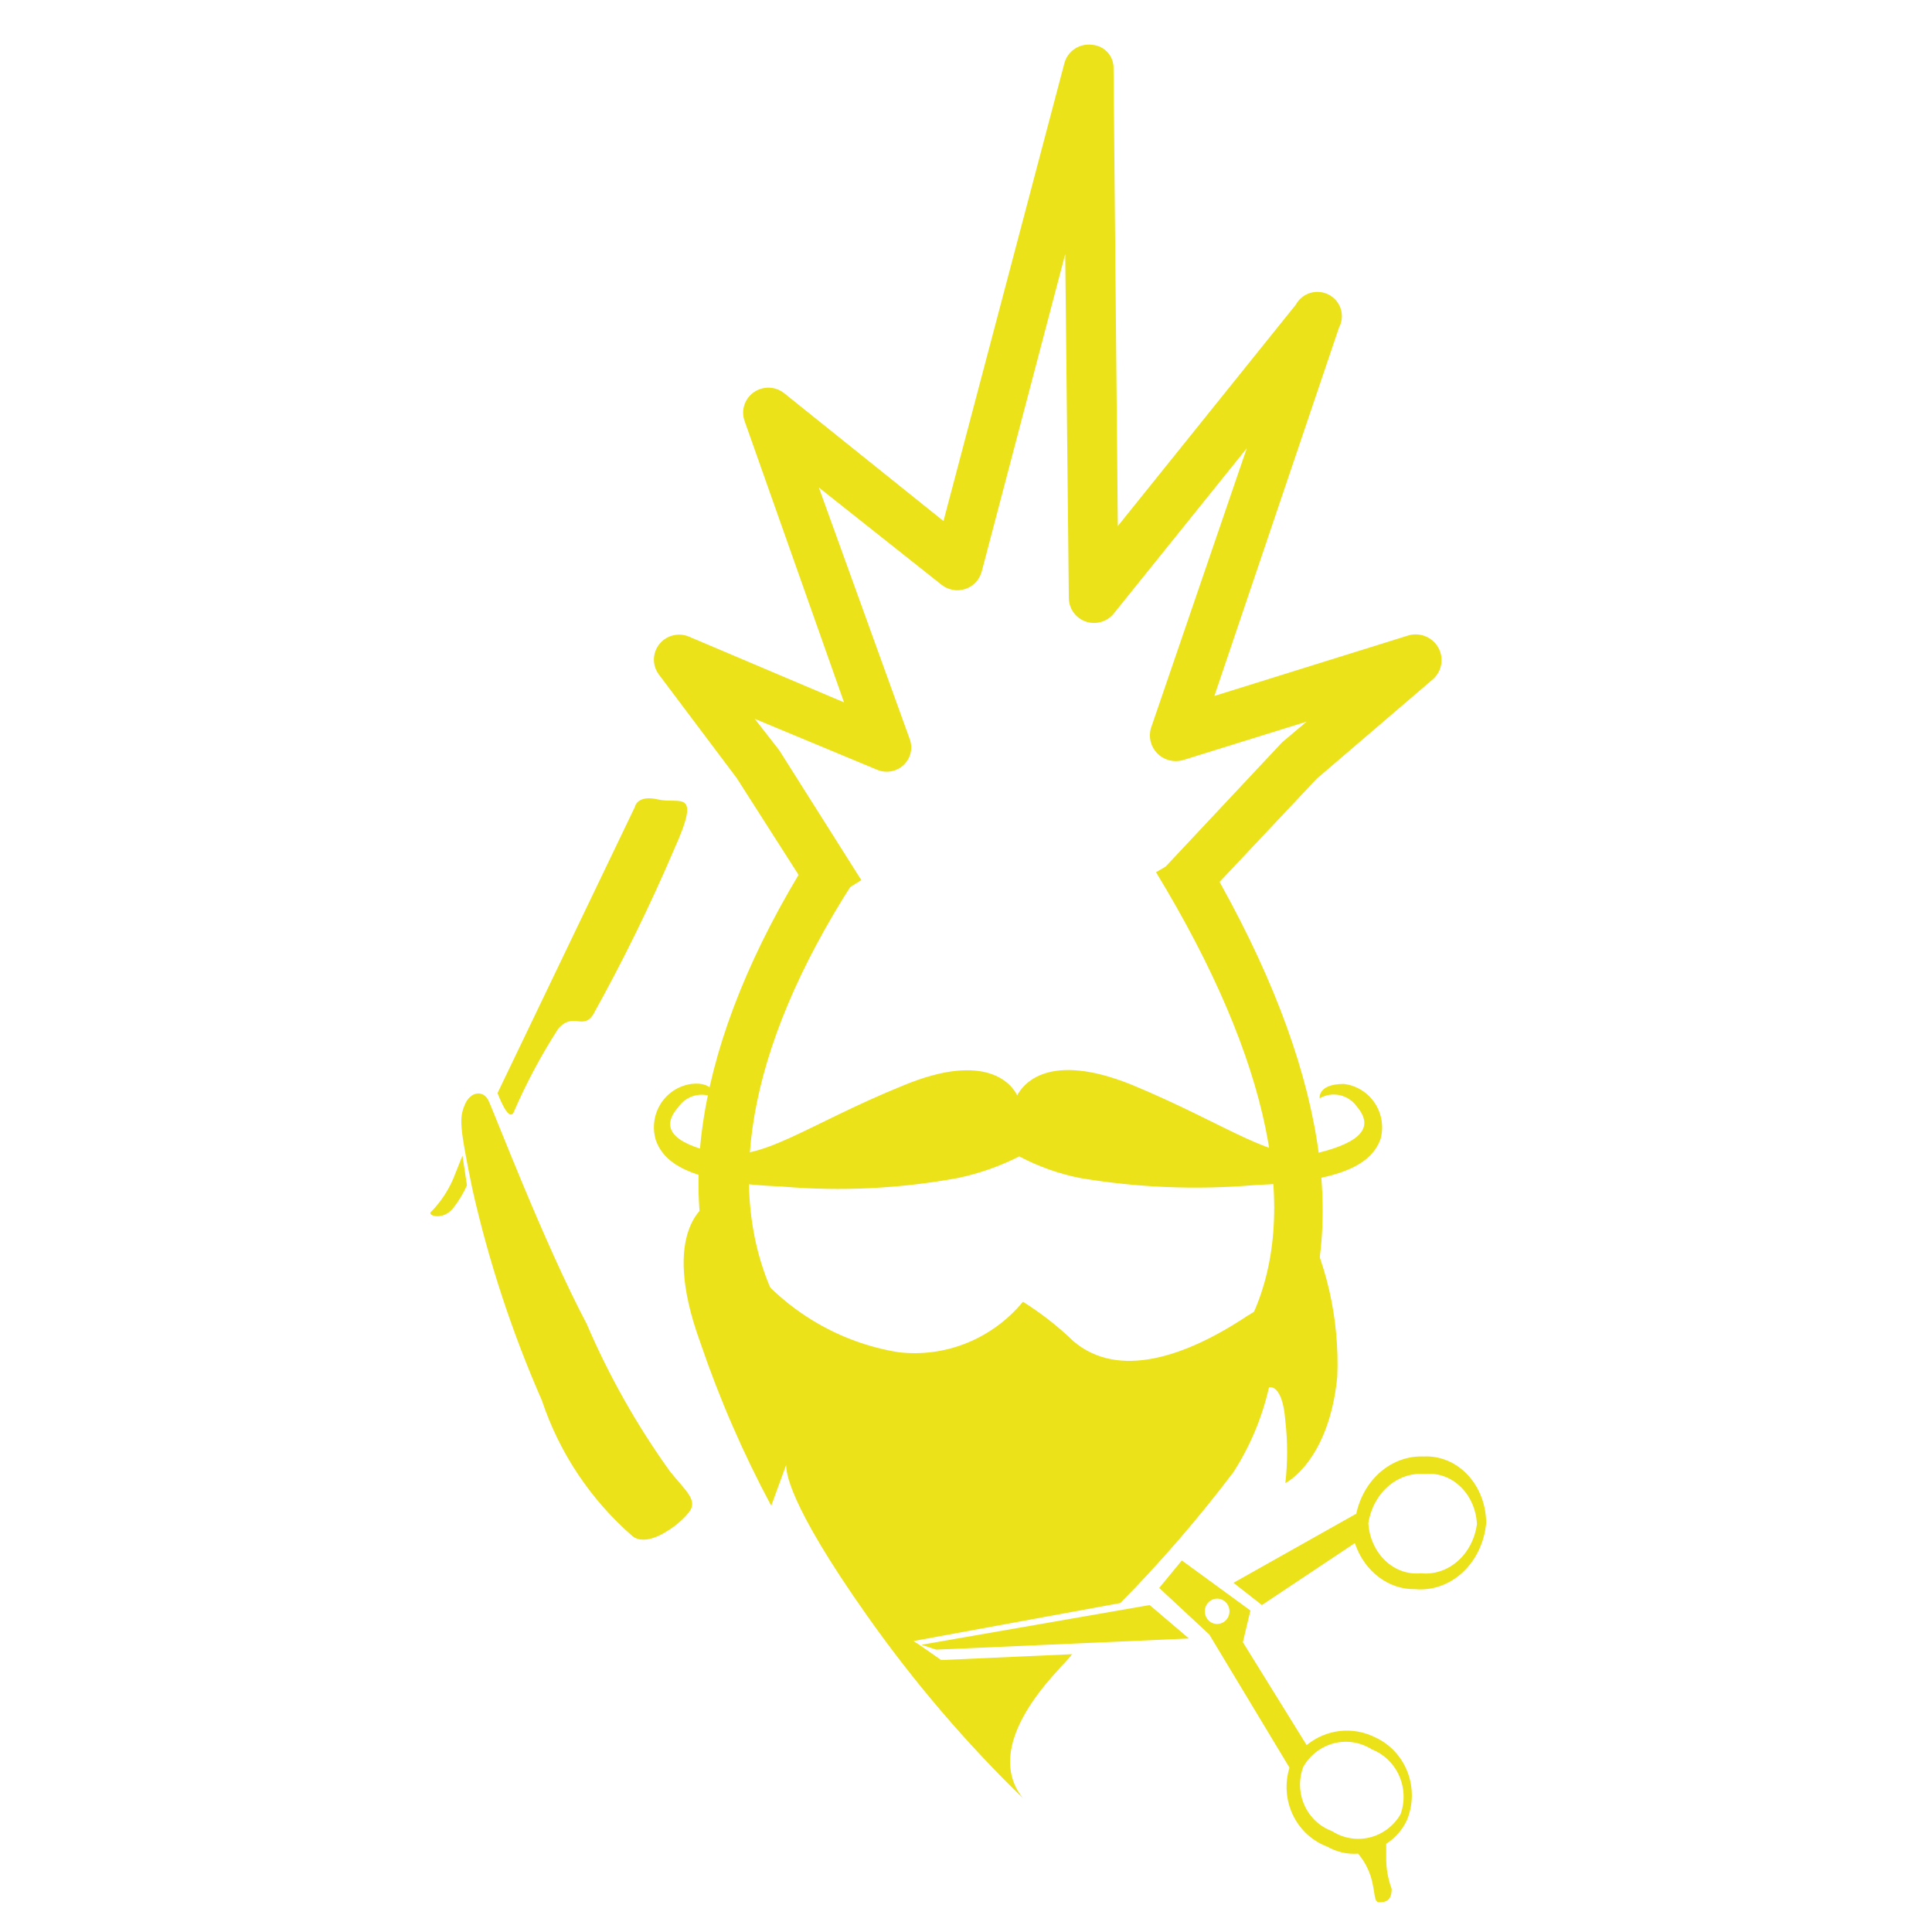 <svg width="120" height="120" viewBox="0 0 120 120" fill="none" xmlns="http://www.w3.org/2000/svg">
<path d="M28.725 71.776L29.003 73.624C28.778 74.122 28.497 74.59 28.167 75.015C27.518 75.872 26.446 75.479 26.791 75.251C27.347 74.684 27.802 74.008 28.132 73.262L28.725 71.776Z" fill="#EBE21A"/>
<path d="M30.904 67.89L39.433 50.123C39.433 50.123 39.555 49.342 40.882 49.657C42.21 49.971 43.605 48.908 41.875 52.746C40.366 56.275 38.679 59.716 36.822 63.053C36.188 63.967 35.575 62.858 34.676 63.891C33.61 65.543 32.679 67.29 31.893 69.111C31.556 69.699 30.904 67.89 30.904 67.89Z" fill="#EBE21A"/>
<path d="M41.408 95.115C41.408 95.115 40.063 96.049 39.277 95.406C36.686 93.15 34.746 90.245 33.66 86.99C31.809 82.77 30.365 78.384 29.348 73.891C28.519 69.862 28.531 69.448 28.869 68.617C29.208 67.786 30.003 67.702 30.323 68.324C30.642 68.946 33.742 77.125 36.438 82.225C37.825 85.464 39.564 88.543 41.623 91.405C42.583 92.595 43.377 93.187 42.792 93.928C42.207 94.668 41.408 95.115 41.408 95.115Z" fill="#EBE21A"/>
<path d="M74.497 52.615L71.802 54.174C78.989 65.991 80.786 75.471 77.686 81.92C76.417 84.534 74.344 86.709 71.749 88.149C69.153 89.59 66.161 90.226 63.177 89.972C60.047 89.924 56.992 89.041 54.352 87.421C51.711 85.801 49.588 83.507 48.218 80.795C44.984 74.259 46.242 65.298 52.98 54.823L50.285 53.221C43.097 64.692 41.66 74.865 45.343 82.267C46.992 85.468 49.516 88.175 52.642 90.097C55.769 92.019 59.38 93.083 63.087 93.175C66.688 93.457 70.291 92.666 73.409 90.908C76.527 89.151 79.008 86.511 80.517 83.349C83.93 75.687 82.044 65.212 74.497 52.615Z" fill="#EBE21A"/>
<path d="M67.864 2.787C67.487 2.73 67.101 2.811 66.78 3.015C66.459 3.219 66.223 3.532 66.119 3.896L58.601 32.363L48.711 24.426C48.446 24.212 48.117 24.091 47.775 24.08C47.433 24.069 47.097 24.169 46.818 24.365C46.539 24.561 46.333 24.842 46.23 25.166C46.127 25.489 46.134 25.836 46.25 26.155L52.425 43.626L42.804 39.547C42.488 39.411 42.135 39.382 41.8 39.465C41.466 39.549 41.168 39.739 40.954 40.007C40.74 40.275 40.621 40.605 40.615 40.947C40.61 41.288 40.719 41.622 40.925 41.897L45.758 48.326L50.859 56.308L53.499 54.667L48.398 46.597L46.876 44.646L54.439 47.794C54.714 47.919 55.02 47.961 55.318 47.913C55.617 47.866 55.894 47.731 56.115 47.526C56.336 47.322 56.49 47.057 56.559 46.765C56.627 46.473 56.605 46.167 56.498 45.887L50.859 30.279L58.467 36.31C58.669 36.474 58.91 36.586 59.167 36.634C59.424 36.683 59.69 36.666 59.939 36.587C60.188 36.508 60.414 36.368 60.594 36.18C60.775 35.992 60.905 35.762 60.973 35.511L66.163 15.78L66.387 37.152C66.39 37.471 66.491 37.781 66.678 38.04C66.864 38.3 67.127 38.496 67.43 38.603C67.733 38.709 68.061 38.721 68.371 38.636C68.681 38.551 68.957 38.373 69.162 38.128L77.441 27.84L71.489 45.222C71.407 45.495 71.4 45.785 71.469 46.061C71.538 46.337 71.68 46.59 71.881 46.794C72.082 46.997 72.334 47.144 72.611 47.219C72.888 47.293 73.181 47.293 73.458 47.218L81.155 44.823L79.633 46.109L72.026 54.224L74.308 56.308L81.781 48.37L89.031 42.163C89.292 41.919 89.464 41.596 89.519 41.244C89.574 40.893 89.509 40.533 89.335 40.222C89.16 39.911 88.885 39.667 88.555 39.529C88.224 39.391 87.856 39.365 87.509 39.458L75.427 43.227L83.168 20.347C83.358 19.994 83.399 19.581 83.281 19.198C83.164 18.816 82.898 18.495 82.542 18.307C82.186 18.119 81.769 18.078 81.383 18.195C80.997 18.311 80.673 18.575 80.483 18.928L69.43 32.674L69.162 4.162C69.152 3.815 69.015 3.484 68.776 3.231C68.537 2.978 68.213 2.82 67.864 2.787Z" fill="#EBE21A"/>
<path d="M83.466 67.325C81.834 67.325 81.966 68.216 81.966 68.216C82.341 68 82.782 67.931 83.205 68.021C83.628 68.111 84.003 68.356 84.259 68.707C85.362 69.999 84.568 70.936 81.878 71.604C79.188 72.273 76.321 69.866 70.279 67.37C65.075 65.275 63.531 67.37 63.178 68.038C62.869 67.37 61.282 65.275 56.122 67.414C50.079 69.866 47.301 72.228 44.478 71.604C41.656 70.98 41.038 69.999 42.141 68.751C42.391 68.393 42.763 68.14 43.186 68.041C43.609 67.942 44.054 68.005 44.434 68.216C44.434 68.216 44.434 67.147 42.935 67.325C42.55 67.379 42.182 67.517 41.855 67.728C41.528 67.94 41.25 68.22 41.041 68.551C40.831 68.881 40.695 69.253 40.641 69.642C40.587 70.03 40.618 70.426 40.73 70.802C41.259 72.317 42.979 73.476 48.58 73.699C52.233 74.009 55.911 73.829 59.517 73.164C60.833 72.884 62.108 72.435 63.31 71.827C64.491 72.451 65.753 72.901 67.059 73.164C70.643 73.768 74.288 73.918 77.909 73.61C83.51 73.387 85.23 72.228 85.759 70.713C85.856 70.336 85.872 69.943 85.806 69.56C85.74 69.176 85.594 68.812 85.376 68.491C85.159 68.169 84.876 67.899 84.546 67.698C84.216 67.497 83.848 67.37 83.466 67.325Z" fill="#EBE21A"/>
<path d="M71.407 99.692L73.846 101.769L58.151 102.462L57.231 102.159L71.407 99.692Z" fill="#EBE21A"/>
<path d="M78.379 99.692L76.615 98.311L84.241 94.019C84.465 92.976 85.004 92.052 85.767 91.404C86.531 90.757 87.471 90.425 88.429 90.466C88.93 90.439 89.43 90.527 89.9 90.723C90.37 90.919 90.799 91.221 91.162 91.608C91.524 91.996 91.813 92.462 92.01 92.978C92.207 93.494 92.308 94.049 92.308 94.611C92.196 95.802 91.672 96.898 90.849 97.663C90.025 98.428 88.967 98.802 87.9 98.706C87.087 98.722 86.29 98.455 85.619 97.942C84.948 97.43 84.436 96.697 84.153 95.844L78.379 99.692ZM88.252 97.719C89.072 97.805 89.89 97.535 90.538 96.966C91.186 96.397 91.614 95.572 91.735 94.66C91.713 94.217 91.611 93.783 91.436 93.384C91.261 92.986 91.016 92.631 90.715 92.341C90.415 92.051 90.066 91.832 89.688 91.696C89.31 91.56 88.912 91.511 88.517 91.552C87.694 91.477 86.876 91.749 86.223 92.315C85.571 92.881 85.131 93.7 84.99 94.611C85.018 95.056 85.125 95.491 85.305 95.89C85.485 96.288 85.734 96.643 86.038 96.932C86.341 97.222 86.694 97.441 87.074 97.576C87.454 97.711 87.855 97.759 88.252 97.719Z" fill="#EBE21A"/>
<path d="M80.093 109.793L75.109 101.519L72 98.63L73.406 96.923L77.665 100.031L77.197 102.001L81.158 108.392C81.75 107.905 82.465 107.602 83.219 107.516C83.974 107.431 84.736 107.568 85.417 107.911C86.34 108.333 87.064 109.112 87.43 110.079C87.797 111.046 87.778 112.123 87.376 113.076C87.092 113.672 86.649 114.173 86.099 114.521C86.099 114.783 86.099 115.09 86.099 115.352C86.091 116.025 86.206 116.693 86.439 117.322C86.439 118.066 86.056 118.154 85.673 118.154C85.289 118.154 85.46 117.541 85.119 116.49C84.951 115.991 84.691 115.53 84.352 115.133C83.685 115.184 83.019 115.032 82.436 114.696C81.504 114.348 80.74 113.643 80.303 112.729C79.867 111.815 79.791 110.763 80.093 109.793ZM76.259 99.681C76.183 99.548 76.07 99.441 75.935 99.373C75.8 99.305 75.649 99.28 75.5 99.3C75.351 99.32 75.211 99.384 75.097 99.485C74.983 99.586 74.901 99.72 74.861 99.868C74.82 100.017 74.823 100.175 74.869 100.322C74.915 100.469 75.002 100.599 75.119 100.696C75.237 100.792 75.379 100.851 75.529 100.866C75.678 100.88 75.829 100.848 75.961 100.775C76.052 100.725 76.132 100.657 76.197 100.574C76.262 100.491 76.309 100.396 76.337 100.293C76.365 100.191 76.373 100.084 76.359 99.979C76.346 99.874 76.312 99.772 76.259 99.681ZM82.734 113.733C83.079 113.955 83.465 114.105 83.867 114.172C84.27 114.24 84.681 114.225 85.078 114.127C85.475 114.029 85.849 113.851 86.177 113.603C86.506 113.355 86.784 113.042 86.993 112.682C87.27 111.904 87.237 111.045 86.903 110.291C86.568 109.538 85.958 108.95 85.204 108.655C84.856 108.434 84.468 108.287 84.064 108.223C83.66 108.158 83.247 108.177 82.85 108.279C82.453 108.381 82.08 108.564 81.753 108.816C81.426 109.069 81.151 109.386 80.945 109.749C80.803 110.131 80.736 110.538 80.749 110.947C80.763 111.355 80.856 111.757 81.022 112.128C81.189 112.5 81.426 112.833 81.72 113.108C82.014 113.384 82.359 113.596 82.734 113.733Z" fill="#EBE21A"/>
<path d="M80.674 75.133C80.866 76.433 80.664 77.763 80.095 78.941C79.526 80.12 78.618 81.089 77.494 81.718C73.608 84.307 69.456 85.669 66.674 83.307C65.713 82.381 64.662 81.559 63.538 80.855C62.598 81.989 61.402 82.868 60.054 83.415C58.706 83.961 57.248 84.158 55.809 83.989C52.193 83.408 48.909 81.485 46.578 78.584C45.557 77.43 44.682 76.148 43.972 74.769C43.972 74.769 40.925 76.313 43.486 83.353C44.679 86.865 46.157 90.268 47.903 93.526L48.831 90.983C48.831 91.346 48.831 93.254 53.91 100.429C56.775 104.48 59.998 108.251 63.538 111.692C62.654 110.602 61.639 108.15 65.702 103.745C66.011 103.381 66.32 103.109 66.585 102.745L58.459 103.109L57.09 102.155L56.736 101.928L69.589 99.566C72.098 97.016 74.444 94.3 76.611 91.437C77.646 89.83 78.394 88.046 78.819 86.169C78.819 86.169 79.659 85.896 79.835 88.258C79.981 89.54 79.981 90.836 79.835 92.118C79.835 92.118 82.529 90.801 83.059 85.533C83.211 81.906 82.385 78.307 80.674 75.133Z" fill="#EBE21A"/>
</svg>
